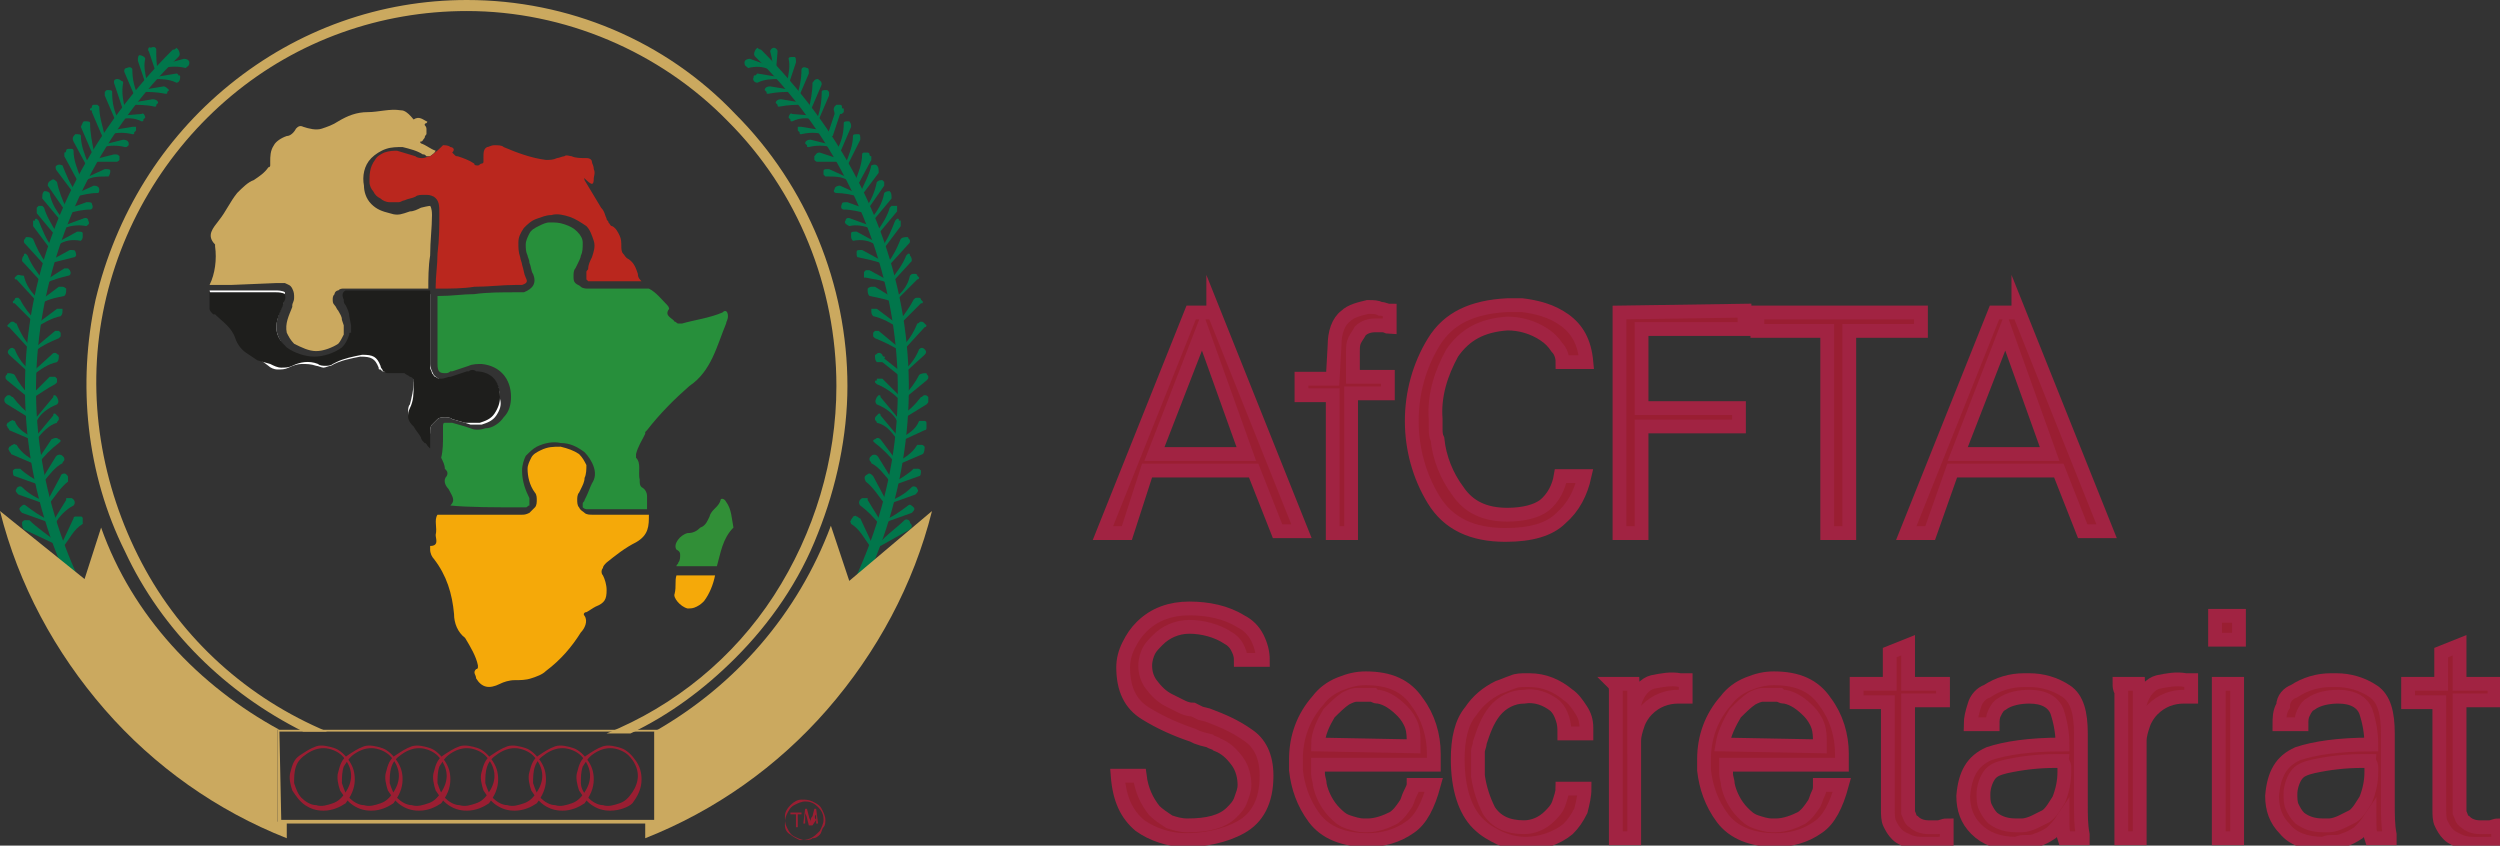 <svg xmlns="http://www.w3.org/2000/svg" xmlns:xlink="http://www.w3.org/1999/xlink" id="Layer_1" x="0px" y="0px" viewBox="0 0 136 46" style="enable-background:new 0 0 136 46;" xml:space="preserve"><rect x="0" y="0" width="136" height="46" fill="#333333" stroke="none"/><style type="text/css">	.st0{clip-path:url(#SVGID_1_);}	.st1{fill:#9A1E32;stroke:#A12342;stroke-width:0.75;stroke-miterlimit:10;}	.st2{fill:#01764B;}	.st3{fill:#CBA95F;}	.st4{fill:#9A1E32;}	.st5{fill:#F5A909;}	.st6{fill:#318F37;}	.st7{fill:#FFFFFF;}	.st8{fill:#1E1E1C;}	.st9{fill:#BA271E;}	.st10{fill:#278F3B;}</style><g>	<defs>		<rect id="SVGID_3_" width="136" height="46"></rect>	</defs>	<clipPath id="SVGID_1_">		<use xlink:href="#SVGID_3_" style="overflow:visible;"></use>	</clipPath>	<g class="st0">		<path class="st1" d="M66,16.9l4.8,12h-1.3l-1.3-3.3h-5.8L61.3,29H60l4.8-12H66z M65.4,18l-2.6,6.7h5L65.4,18z"></path>		<path class="st1" d="M72.6,18.8c0-0.7,0.2-1.3,0.6-1.6c0.3-0.3,0.8-0.4,1.2-0.5h0.1c0.2,0,0.4,0,0.6,0.1c0.2,0,0.3,0.1,0.5,0.1   v0.9c-0.1,0-0.2-0.1-0.4-0.1c-0.1,0-0.2,0-0.4,0c-0.3,0-0.6,0.1-0.8,0.3c-0.1,0.2-0.2,0.3-0.3,0.5c-0.1,0.2-0.1,0.4-0.1,0.6v1.4   h1.9v0.9h-2V29h-1v-7.5h-1.7v-0.9h1.7L72.6,18.8z"></path>		<path class="st1" d="M84,18.2c-0.6-0.4-1.3-0.6-2-0.6c-1.4,0.1-2.3,0.6-3,1.6c-0.6,1.1-1,2.3-0.9,3.6c0,0.2,0,0.4,0,0.5   c0,0.2,0,0.4,0.1,0.6c0.1,1,0.5,2,1.1,2.8c0.6,0.9,1.5,1.3,2.7,1.3c0.9,0,1.6-0.2,2-0.5c0.5-0.4,0.8-1,0.9-1.6h1.3   c-0.2,0.9-0.6,1.7-1.3,2.3c-0.6,0.6-1.6,0.9-3,0.9c-1.8,0-3.1-0.6-3.9-1.9c-0.8-1.3-1.2-2.8-1.2-4.3s0.4-3,1.2-4.3   c0.8-1.3,2.1-1.9,4-2h0.4l0.4,0c0.8,0.1,1.6,0.3,2.3,0.8c0.7,0.5,1.1,1.2,1.2,2.3h-1.3c0-0.3-0.1-0.6-0.3-0.8   C84.5,18.6,84.3,18.4,84,18.2L84,18.2z"></path>		<path class="st1" d="M94.9,16.9v1h-5.6v4.3h5.3v1h-5.3V29h-1.2v-12L94.9,16.9z"></path>		<path class="st1" d="M104.5,17V18h-3.9v11h-1.2V18h-3.8V17L104.5,17z"></path>		<path class="st1" d="M109.8,16.9l4.8,12h-1.3l-1.3-3.3h-5.8L105,29h-1.3l4.8-12H109.8z M109.1,18l-2.6,6.7h5L109.1,18z"></path>		<path class="st1" d="M62.8,44.1c0.2,0.2,0.5,0.4,0.8,0.6c0.3,0.1,0.6,0.2,1,0.2c1.1,0,1.9-0.2,2.4-0.7c0.2-0.2,0.4-0.4,0.5-0.7   c0.1-0.3,0.2-0.5,0.2-0.8c0-0.4-0.1-0.9-0.4-1.3c-0.3-0.4-0.6-0.7-1.1-0.9c-0.1-0.1-0.3-0.1-0.4-0.2l-0.4-0.1l-0.3-0.1L64.9,40   c-0.9-0.3-1.8-0.7-2.6-1.2c-0.8-0.5-1.2-1.3-1.2-2.5c0-0.4,0.1-0.8,0.3-1.2c0.2-0.4,0.4-0.7,0.7-1c0.7-0.7,1.6-1,2.6-1   c1,0,2,0.2,2.8,0.7c0.4,0.2,0.7,0.5,0.9,0.9s0.3,0.8,0.3,1.2h-1.2c0-0.3-0.1-0.5-0.2-0.7c-0.1-0.2-0.3-0.4-0.5-0.5   c-0.6-0.4-1.4-0.6-2.1-0.6c-0.7,0-1.3,0.3-1.7,0.7c-0.2,0.2-0.4,0.4-0.5,0.6c-0.1,0.2-0.2,0.5-0.2,0.8c0,0.4,0.1,0.7,0.3,1   c0.3,0.4,0.6,0.7,1,0.9c0.2,0.1,0.4,0.2,0.6,0.3c0.2,0.1,0.4,0.2,0.7,0.2l0.4,0.2l0.4,0.1c0.8,0.3,1.5,0.6,2.2,1.1   c0.6,0.4,1,1.1,1,2.2c0,1.4-0.5,2.3-1.4,2.8c-0.9,0.5-2,0.7-3,0.7c-0.9,0-1.8-0.3-2.5-0.8c-0.7-0.6-1.1-1.4-1.2-2.7l1.2,0   C62.1,43,62.4,43.6,62.8,44.1L62.8,44.1z"></path>		<path class="st1" d="M76.9,42.7H78c-0.3,1.1-0.7,1.9-1.3,2.3c-0.7,0.5-1.5,0.7-2.3,0.7c-1.3,0-2.3-0.4-2.9-1.2   c-0.6-0.8-0.9-1.7-1-2.6c0-0.1,0-0.2,0-0.3c0-0.1,0-0.2,0-0.3c0-1.2,0.4-2.3,1.2-3.2c0.3-0.4,0.7-0.7,1.2-0.9   c0.5-0.2,0.9-0.3,1.4-0.3c1.3,0,2.2,0.4,2.8,1.3c0.6,0.8,0.9,1.8,0.9,2.8v0.4c0,0,0,0.1,0,0.1v0.1h-6.3c0,0.2,0,0.4,0,0.5   c0,0.2,0.1,0.4,0.1,0.6c0.1,0.5,0.4,1.1,0.8,1.5c0.2,0.2,0.4,0.4,0.7,0.5c0.3,0.1,0.6,0.2,0.9,0.2h0.2c0.5,0,1-0.2,1.4-0.4   c0.3-0.2,0.5-0.5,0.7-0.8c0.1-0.2,0.1-0.3,0.2-0.5C76.8,43,76.9,42.8,76.9,42.7L76.9,42.7z M76.9,40.6   C76.9,40.5,76.9,40.5,76.9,40.6v-0.2c0-0.3,0-0.6-0.1-0.9c-0.1-0.3-0.3-0.6-0.5-0.8c-0.4-0.4-0.8-0.7-1.3-0.8   c-0.1,0-0.2,0-0.3-0.1c-0.1,0-0.2,0-0.3,0c-0.2,0-0.4,0-0.6,0c-0.2,0-0.4,0.1-0.6,0.2c-0.3,0.2-0.6,0.5-0.9,0.8   c-0.3,0.5-0.6,1.1-0.6,1.7L76.9,40.6L76.9,40.6z"></path>		<path class="st1" d="M84.6,38.4c-0.5-0.4-1.1-0.6-1.7-0.5c-0.6,0-1.2,0.3-1.6,0.8c-0.4,0.5-0.6,1.1-0.8,1.7c0,0.2-0.1,0.3-0.1,0.5   c0,0.2,0,0.3,0,0.5c0,0.2,0,0.3,0,0.4c0,0.1,0,0.3,0,0.4c0.1,0.7,0.3,1.3,0.6,1.9c0.4,0.6,1,0.9,1.9,0.9c0.5,0,1-0.2,1.4-0.6   c0.2-0.2,0.4-0.4,0.5-0.7c0.1-0.3,0.2-0.6,0.2-0.8l1.2,0c0,0.4-0.1,0.8-0.2,1.2c-0.2,0.4-0.4,0.7-0.7,1c-0.6,0.5-1.5,0.8-2.3,0.8   c-0.5,0-0.9-0.1-1.4-0.3c-0.4-0.2-0.8-0.4-1.2-0.8c-0.7-0.7-1.1-1.9-1.1-3.5c0-1.1,0.2-2,0.7-2.6c0.4-0.6,0.9-1,1.5-1.3   c0.3-0.1,0.5-0.2,0.8-0.3c0.2-0.1,0.5-0.1,0.7-0.1h0.1h0h0.1c0.8,0,1.5,0.3,2.1,0.8c0.3,0.2,0.5,0.5,0.7,0.8   c0.2,0.3,0.3,0.6,0.3,1v0.3h-1.2c0-0.3,0-0.5-0.1-0.8C84.9,38.8,84.8,38.6,84.6,38.4z"></path>		<path class="st1" d="M87.8,37.2h1c0,0.1,0.1,0.2,0.1,0.3c0,0.1,0,0.2,0,0.2c0,0.1,0,0.2,0,0.3v0.3c0.2-0.7,0.6-1.1,1-1.2   c0.5-0.1,1-0.2,1.5-0.1h0.3v0.9h-0.2c-0.1,0-0.1,0-0.2,0c-0.6,0-1.2,0.2-1.7,0.7c-0.2,0.2-0.4,0.5-0.5,0.8   c-0.1,0.3-0.2,0.6-0.2,0.9v5.3h-1v-7.3c0-0.1,0-0.2,0-0.4s0-0.2,0-0.3C87.9,37.5,87.9,37.3,87.8,37.2L87.8,37.2z"></path>		<path class="st1" d="M99,42.7h1.2c-0.3,1.1-0.7,1.9-1.3,2.3c-0.7,0.5-1.5,0.7-2.3,0.7c-1.3,0-2.3-0.4-2.9-1.2   c-0.6-0.8-0.9-1.7-1-2.6c0-0.1,0-0.2,0-0.3c0-0.1,0-0.2,0-0.3c0-1.2,0.4-2.3,1.2-3.2c0.3-0.4,0.7-0.7,1.2-0.9   c0.5-0.2,0.9-0.3,1.4-0.3c1.3,0,2.2,0.4,2.8,1.3c0.6,0.8,0.9,1.8,0.9,2.8v0.4c0,0,0,0.1,0,0.1v0.1h-6.3c0,0.2,0,0.4,0,0.5   c0,0.2,0.1,0.4,0.1,0.6c0.1,0.5,0.4,1.1,0.8,1.5c0.2,0.2,0.4,0.4,0.7,0.5c0.3,0.1,0.6,0.2,0.9,0.2h0.2c0.5,0,1-0.2,1.4-0.4   c0.3-0.2,0.5-0.5,0.7-0.8c0.1-0.2,0.1-0.3,0.2-0.5C99,43,99,42.9,99,42.7L99,42.7z M99,40.6C99,40.5,99,40.5,99,40.6l0-0.2   c0-0.3,0-0.6-0.1-0.9c-0.1-0.3-0.3-0.6-0.5-0.8c-0.4-0.4-0.8-0.7-1.3-0.8c-0.1,0-0.2,0-0.3-0.1c-0.1,0-0.2,0-0.3,0   c-0.2,0-0.4,0-0.6,0c-0.2,0-0.4,0.1-0.6,0.2c-0.3,0.2-0.6,0.5-0.9,0.8c-0.3,0.5-0.6,1.1-0.7,1.7L99,40.6L99,40.6z"></path>		<path class="st1" d="M101.1,37.2h1.7v-1.7l1-0.4v2.1h1.9v0.9h-1.9v5.5c0,0.2,0,0.4,0,0.6c0.1,0.2,0.1,0.4,0.3,0.5   c0.2,0.2,0.5,0.3,0.8,0.3c0.2,0,0.3,0,0.5,0c0.2,0,0.3-0.1,0.5-0.1v0.9c-0.2,0.1-0.4,0.1-0.6,0.1c-0.2,0-0.4,0-0.6,0   c-0.3,0-0.5,0-0.8-0.1c-0.2-0.1-0.5-0.2-0.7-0.4c-0.2-0.2-0.3-0.4-0.4-0.6c-0.1-0.2-0.1-0.5-0.1-0.7v-5.9h-1.7V37.2z"></path>		<path class="st1" d="M108.1,37.6c0.6-0.4,1.3-0.6,2-0.6c0,0,0.1,0,0.1,0h0.2c0.7,0,1.4,0.2,2,0.6c0.6,0.4,0.8,1.2,0.8,2.3   c0,1.9,0,3.2,0,3.9c0,0.5,0,1.1,0.1,1.6c0,0,0,0.1,0,0.1c0,0,0,0.1,0,0.1h-1c0,0,0,0,0,0s0,0,0,0c-0.1-0.3-0.1-0.7-0.1-1   c-0.2,0.3-0.4,0.5-0.6,0.7c-0.3,0.2-0.5,0.3-0.8,0.4c-0.2,0.1-0.4,0.1-0.6,0.1c-0.2,0-0.3,0-0.5,0.1c-1,0-1.7-0.3-2.2-0.8   c-0.5-0.5-0.7-1.1-0.7-1.8c0.1-1.2,0.5-1.9,1.4-2.3c0.9-0.3,2.2-0.5,4-0.5c0-0.6-0.1-1.2-0.3-1.8c-0.2-0.5-0.7-0.8-1.5-0.8   c-0.5,0-1.1,0.1-1.5,0.4c-0.2,0.1-0.3,0.3-0.4,0.5c-0.1,0.2-0.1,0.4-0.1,0.6h-1.2c0-0.3,0.1-0.7,0.2-1   C107.5,38,107.8,37.7,108.1,37.6L108.1,37.6z M112.2,41.4c-0.1,0-0.1,0-0.2,0h-0.2c-0.9,0-1.8,0.1-2.7,0.3   c-0.4,0.1-0.7,0.2-0.9,0.5c-0.2,0.3-0.3,0.7-0.3,1c0,0.2,0,0.5,0.1,0.7c0.1,0.2,0.2,0.4,0.4,0.6c0.4,0.3,0.8,0.4,1.3,0.4   c0.1,0,0.1,0,0.2,0h0.1c0.2,0,0.5-0.1,0.7-0.2c0.2-0.1,0.4-0.2,0.6-0.3c0.3-0.2,0.5-0.6,0.7-0.9c0.2-0.5,0.3-1,0.3-1.5   c0-0.1,0-0.2,0-0.3S112.2,41.5,112.2,41.4L112.2,41.4z"></path>		<path class="st1" d="M115.3,37.2h1c0,0.1,0.1,0.2,0.1,0.3c0,0.1,0,0.2,0,0.2c0,0.1,0,0.2,0,0.3v0.3c0.2-0.7,0.6-1.1,1-1.2   c0.5-0.1,1-0.2,1.5-0.1h0.3v0.9H119c-0.1,0-0.1,0-0.2,0c-0.6,0-1.2,0.2-1.7,0.7c-0.2,0.2-0.4,0.5-0.5,0.8   c-0.1,0.3-0.2,0.6-0.2,0.9v5.3h-1v-7.3c0-0.1,0-0.2,0-0.4c0-0.1,0-0.2,0-0.3C115.3,37.5,115.3,37.3,115.3,37.2L115.3,37.2z"></path>		<path class="st1" d="M121.8,33.5v1.3h-1.3v-1.3H121.8z M121.7,37.2v8.4h-1v-8.4H121.7z"></path>		<path class="st1" d="M124.8,37.6c0.6-0.4,1.3-0.6,2-0.6c0,0,0.1,0,0.1,0h0.2c0.7,0,1.4,0.2,2,0.6c0.6,0.4,0.8,1.2,0.8,2.3   c0,1.9,0,3.2,0,3.9c0,0.5,0,1.1,0.1,1.6c0,0,0,0.1,0,0.1c0,0,0,0.1,0,0.1h-1c0,0,0,0,0,0c-0.1-0.3-0.1-0.7-0.1-1   c-0.2,0.3-0.4,0.5-0.6,0.7c-0.3,0.2-0.5,0.3-0.8,0.4c-0.2,0.1-0.4,0.1-0.6,0.1c-0.2,0-0.3,0-0.5,0.1c-1,0-1.7-0.3-2.1-0.8   c-0.5-0.5-0.7-1.1-0.7-1.8c0.1-1.2,0.5-1.9,1.4-2.3c0.9-0.3,2.2-0.5,4-0.5c0-0.6-0.1-1.2-0.3-1.8c-0.2-0.5-0.7-0.8-1.5-0.8   c-0.5,0-1.1,0.1-1.5,0.4c-0.2,0.1-0.3,0.3-0.4,0.5c-0.1,0.2-0.1,0.4-0.1,0.6h-1.2c0-0.3,0-0.7,0.2-1   C124.2,38,124.5,37.7,124.8,37.6z M128.9,41.4c-0.1,0-0.1,0-0.2,0h-0.2c-0.9,0-1.8,0.1-2.7,0.3c-0.4,0.1-0.7,0.2-0.9,0.5   c-0.2,0.3-0.3,0.7-0.3,1c0,0.2,0,0.5,0.1,0.7c0.1,0.2,0.2,0.4,0.4,0.6c0.4,0.3,0.8,0.4,1.3,0.4c0.1,0,0.1,0,0.2,0h0.1   c0.2,0,0.5-0.1,0.7-0.2c0.2-0.1,0.4-0.2,0.6-0.3c0.3-0.2,0.5-0.6,0.7-0.9c0.2-0.5,0.3-1,0.3-1.5c0-0.1,0-0.2,0-0.3   S128.9,41.5,128.9,41.4L128.9,41.4z"></path>		<path class="st1" d="M131.1,37.2h1.7v-1.7l1-0.4v2.1h1.9v0.9h-1.9v5.5c0,0.2,0,0.4,0,0.6c0.1,0.2,0.1,0.4,0.3,0.5   c0.2,0.2,0.5,0.3,0.8,0.3c0.2,0,0.3,0,0.5,0c0.2,0,0.3-0.1,0.5-0.1v0.9c-0.2,0.1-0.4,0.1-0.6,0.1c-0.2,0-0.4,0-0.6,0   c-0.3,0-0.5,0-0.8-0.1c-0.2-0.1-0.5-0.2-0.7-0.4c-0.2-0.2-0.3-0.4-0.4-0.6c-0.1-0.2-0.1-0.5-0.1-0.7v-5.9h-1.7V37.2z"></path>		<path class="st2" d="M7.7,6.6c0.1,0,0.1,0,0.1-0.1c0,0,0.1-0.1,0.1-0.1c0-0.1-0.1-0.3-0.2-0.2L6.5,6.3v0.2   C6.9,6.4,7.3,6.4,7.7,6.6z"></path>		<path class="st2" d="M7.2,7.3c0.1,0,0.1,0,0.1-0.1c0,0,0.1-0.1,0.1-0.1c0,0,0-0.1,0-0.1c0,0,0-0.1,0-0.1c0,0,0,0-0.1,0   c0,0-0.1,0-0.1,0L6,7.1v0.2C6.4,7.2,6.8,7.2,7.2,7.3L7.2,7.3z"></path>		<path class="st2" d="M6.8,8C6.9,8,6.9,8,7,7.9C7,7.9,7,7.9,7,7.8c0-0.1-0.1-0.2-0.3-0.2L5.5,7.9L5.6,8C6,7.9,6.4,7.9,6.8,8L6.8,8z   "></path>		<path class="st2" d="M6.3,8.8C6.3,8.8,6.4,8.8,6.3,8.8c0.1,0,0.1,0,0.2-0.1c0,0,0,0,0-0.1c0,0,0-0.1,0-0.1   C6.4,8.4,6.4,8.4,6.2,8.4L5,8.7l0.1,0.1C5.5,8.8,5.9,8.8,6.3,8.8L6.3,8.8z"></path>		<path class="st2" d="M5.9,9.6C5.9,9.6,6,9.5,6,9.3c0-0.1-0.1-0.1-0.3-0.1L4.6,9.7l0.1,0.1C5,9.6,5.4,9.6,5.9,9.6L5.9,9.6z"></path>		<path class="st2" d="M5.3,10.5c0.1,0,0.1-0.1,0.1-0.2c0-0.1-0.1-0.2-0.3-0.2L4,10.6l0.1,0.1C4.5,10.6,4.9,10.5,5.3,10.5L5.3,10.5z   "></path>		<path class="st2" d="M4.9,11.4c0.1,0,0.2-0.1,0.1-0.3c0-0.1-0.1-0.1-0.3-0.1l-1.1,0.4l0.1,0.2C4.1,11.5,4.5,11.4,4.9,11.4   L4.9,11.4z"></path>		<path class="st2" d="M4.7,12.3c0.1-0.1,0.2-0.1,0.1-0.3c0-0.1-0.1-0.2-0.3-0.1l-1.1,0.4l0.1,0.1C3.8,12.3,4.2,12.2,4.7,12.3z"></path>		<path class="st2" d="M4.4,13.1c0,0,0.1-0.1,0.1-0.2c0-0.1,0-0.1,0-0.2c0-0.1-0.1-0.1-0.3-0.1l-1.1,0.6l0.1,0.1   C3.5,13.1,3.9,13,4.4,13.1L4.4,13.1z"></path>		<path class="st2" d="M4,14c0.1,0,0.2-0.1,0.1-0.3c0-0.1-0.1-0.1-0.3-0.1l-1.1,0.6l0.1,0.1C3.2,14.2,3.6,14.1,4,14L4,14z"></path>		<path class="st2" d="M3.7,15c0.1,0,0.2-0.1,0.1-0.3c0,0-0.1-0.1-0.1-0.1c-0.1,0-0.1,0-0.2,0l-1.1,0.7l0.1,0.1   C2.9,15.2,3.3,15.1,3.7,15z"></path>		<path class="st2" d="M8.4,5.8c0.1,0,0.1,0,0.1-0.1c0,0,0.1-0.1,0.1-0.1c0-0.1-0.1-0.2-0.3-0.2L7.1,5.6v0.1C7.5,5.7,8,5.7,8.4,5.8z   "></path>		<path class="st2" d="M9,5.1c0.1,0,0.1,0,0.1-0.1c0,0,0.1-0.1,0.1-0.1C9.1,4.8,9,4.7,8.9,4.7L7.7,4.9V5C8.1,5,8.5,5,9,5.1z"></path>		<path class="st2" d="M9.6,4.5c0.1,0,0.2-0.1,0.2-0.3c0-0.1,0-0.1-0.1-0.1C9.7,4,9.6,4,9.6,4L8.4,4.2v0.1C8.8,4.3,9.2,4.3,9.6,4.5   L9.6,4.5z"></path>		<path class="st2" d="M10.1,3.7c0.1-0.1,0.2-0.1,0.2-0.3c0-0.1-0.1-0.2-0.3-0.2L8.9,3.5v0.2C9.3,3.6,9.7,3.6,10.1,3.7z"></path>		<path class="st2" d="M8.5,2.7c0-0.1-0.1-0.2-0.3-0.1C8.1,2.5,8,2.7,8.1,2.8L8.5,4l0.1-0.1C8.5,3.5,8.5,3.1,8.5,2.7z"></path>		<path class="st2" d="M7.9,3.2C7.9,3.1,7.7,3,7.6,3C7.5,3,7.5,3.2,7.5,3.3l0.4,1.2H8C7.9,4,7.8,3.6,7.9,3.2L7.9,3.2z"></path>		<path class="st2" d="M7.2,3.8c0-0.1-0.1-0.2-0.3-0.1C6.8,3.7,6.7,3.8,6.8,4l0.6,1.4h0.2C7.3,4.8,7.2,4.3,7.2,3.8L7.2,3.8z"></path>		<path class="st2" d="M6.7,4.5c0-0.1-0.1-0.1-0.1-0.1c0,0-0.1-0.1-0.2-0.1C6.2,4.3,6.2,4.4,6.2,4.5L6.7,6l0.1-0.1   C6.7,5.5,6.6,5,6.7,4.5L6.7,4.5z"></path>		<path class="st2" d="M6.1,5c0-0.1-0.1-0.1-0.3-0.1c0,0-0.1,0.1-0.1,0.1c0,0.1,0,0.1,0,0.2l0.6,1.4h0.2C6.2,6.1,6.1,5.6,6.1,5   L6.1,5z"></path>		<path class="st2" d="M5.4,5.8c0,0-0.1-0.1-0.1-0.1c-0.1,0-0.1,0-0.2,0c0,0-0.1,0-0.1,0.1c0,0,0,0.1-0.1,0.1c0,0,0,0.1,0,0.1   C5,6,5,6,5,6.1l0.6,1.4l0.1-0.1C5.6,6.9,5.4,6.4,5.4,5.8L5.4,5.8z"></path>		<path class="st2" d="M4.9,6.7c0-0.1-0.1-0.1-0.3-0.1C4.5,6.6,4.5,6.7,4.4,6.9l0.6,1.4l0.1-0.1C5,7.7,4.9,7.2,4.9,6.7z"></path>		<path class="st2" d="M4.4,7.4c0-0.1-0.1-0.1-0.3-0.1C4,7.4,3.9,7.5,4,7.7L4.7,9l0.1-0.1C4.6,8.4,4.4,7.9,4.4,7.4z"></path>		<path class="st2" d="M4,8.2c0-0.1-0.1-0.1-0.1-0.1c-0.1,0-0.1,0-0.2,0c0,0-0.1,0-0.1,0.1c0,0,0,0.1-0.1,0.1c0,0,0,0.1,0,0.1   c0,0,0,0.1,0,0.1l0.7,1.3l0.2-0.1C4.2,9.2,4,8.7,4,8.2L4,8.2z"></path>		<path class="st2" d="M3.4,9C3.4,9,3.2,8.9,3.1,9C3,9,3,9.2,3.1,9.3l0.9,1.2l0.1-0.1C3.8,10,3.6,9.5,3.4,9L3.4,9z"></path>		<path class="st2" d="M3.1,9.9C3,9.8,2.9,9.7,2.8,9.8C2.6,9.9,2.6,10,2.6,10.1l0.9,1.3l0.1-0.1C3.4,10.9,3.2,10.4,3.1,9.9L3.1,9.9z   "></path>		<path class="st2" d="M2.7,10.5c-0.1-0.1-0.2-0.1-0.3-0.1c-0.1,0.1-0.1,0.2-0.1,0.4L3.3,12l0.1-0.1C3.1,11.5,2.8,11.1,2.7,10.5   L2.7,10.5z"></path>		<path class="st2" d="M2.4,11.3C2.3,11.2,2.3,11.2,2.4,11.3c-0.1-0.1-0.1-0.1-0.1-0.1c0,0-0.1,0-0.1,0c0,0-0.1,0-0.1,0   c0,0,0,0-0.1,0.1c0,0,0,0,0,0.1c0,0,0,0.1,0,0.1c0,0,0,0.1,0,0.1l1,1.2l0.1-0.1C2.8,12.2,2.5,11.7,2.4,11.3L2.4,11.3z"></path>		<path class="st2" d="M2.1,12c0,0-0.1-0.1-0.1-0.1c-0.1,0-0.1,0-0.1,0.1c0,0-0.1,0-0.1,0c0,0,0,0,0,0.1c0,0,0,0.1,0,0.1   c0,0,0,0.1,0,0.1l0.9,1.2l0.1-0.1C2.5,13,2.3,12.5,2.1,12L2.1,12z"></path>		<path class="st2" d="M1.8,13c-0.1-0.1-0.2-0.1-0.4-0.1c0,0.1-0.1,0.1-0.1,0.2c0,0.1,0,0.1,0.1,0.2l1,1.1l0.1-0.1   C2.2,13.9,2,13.5,1.8,13L1.8,13z"></path>		<path class="st2" d="M1.5,13.9c0,0-0.1-0.1-0.1-0.1c-0.1,0-0.1,0-0.1,0.1c-0.1,0.1-0.1,0.2-0.1,0.3l1.1,1.2l0.1-0.1   C2,14.8,1.7,14.4,1.5,13.9L1.5,13.9z"></path>		<path class="st2" d="M1.3,15C1.1,15,1,14.9,0.9,15c0,0-0.1,0.1-0.1,0.1c0,0.1,0,0.1,0.1,0.1L2,16.4l0.1-0.1   C1.7,15.9,1.4,15.5,1.3,15L1.3,15z"></path>		<path class="st2" d="M1.1,16.3C1.1,16.2,1.1,16.2,1.1,16.3C1,16.2,1,16.2,1,16.2s-0.1,0-0.1,0c0,0-0.1,0-0.1,0.1   c0,0-0.1,0.1-0.1,0.1c0,0.1,0,0.1,0.1,0.1l1.1,1.1L2,17.5C1.6,17.1,1.3,16.7,1.1,16.3z"></path>		<path class="st2" d="M0.9,17.6c-0.1,0-0.1-0.1-0.2-0.1c-0.1,0-0.1,0-0.2,0.1c0,0-0.1,0.1-0.1,0.1s0,0.1,0.1,0.1L1.6,19l0.1-0.1   C1.4,18.6,1.1,18.1,0.9,17.6L0.9,17.6z"></path>		<path class="st2" d="M0.8,19c-0.1-0.1-0.2-0.1-0.3,0c-0.1,0.1-0.1,0.2,0,0.3l1.1,1l0.1-0.1C1.3,19.9,1,19.5,0.8,19L0.8,19z"></path>		<path class="st2" d="M0.8,20.4c-0.1-0.1-0.3-0.1-0.4-0.1c0,0.1-0.1,0.1-0.1,0.2c0,0.1,0,0.1,0.1,0.2l1.1,0.9l0.1-0.1   C1.3,21.2,1,20.8,0.8,20.4L0.8,20.4z"></path>		<path class="st2" d="M0.7,21.6c-0.1,0-0.1-0.1-0.2-0.1c-0.1,0-0.1,0-0.2,0.1c-0.1,0.1-0.1,0.3,0.1,0.4l1.3,0.8l0.1-0.1   C1.4,22.4,1,22,0.7,21.6z"></path>		<path class="st2" d="M0.8,22.9c-0.1,0-0.1-0.1-0.2,0c-0.1,0-0.1,0.1-0.2,0.1c0,0.1-0.1,0.1,0,0.2c0,0.1,0.1,0.1,0.1,0.2L1.9,24   l0.1-0.1C1.4,23.6,1,23.4,0.8,22.9z"></path>		<path class="st2" d="M0.9,24.2c-0.1,0-0.1-0.1-0.2,0c-0.1,0-0.1,0.1-0.2,0.1c0,0.1-0.1,0.1,0,0.2c0,0.1,0.1,0.1,0.1,0.2L2,25.3   l0.1-0.1C1.6,24.9,1.2,24.7,0.9,24.2z"></path>		<path class="st2" d="M1.1,25.5c-0.1,0-0.1,0-0.2,0c-0.1,0-0.1,0-0.2,0.1c0,0.1,0,0.3,0.1,0.3l1.4,0.5l0.1-0.1   C1.9,26.1,1.4,25.8,1.1,25.5z"></path>		<path class="st2" d="M1.2,26.5c-0.1-0.1-0.3,0-0.3,0.1c-0.1,0.1,0,0.2,0.1,0.3l1.4,0.5l0.1-0.1C2,27.1,1.6,26.9,1.2,26.5L1.2,26.5   z"></path>		<path class="st2" d="M1.4,27.5c-0.1-0.1-0.2,0-0.3,0.1c-0.1,0.1,0,0.2,0.1,0.3l1.4,0.5l0.1-0.1C2.2,28.1,1.8,27.8,1.4,27.5   L1.4,27.5z"></path>		<path class="st2" d="M1.6,28.3c-0.1,0-0.1,0-0.2,0c-0.1,0-0.1,0-0.2,0.1c0,0.1,0,0.3,0.1,0.4L3,29.6l0.1-0.1   C2.6,29.1,2,28.7,1.6,28.3z"></path>		<path class="st2" d="M3.5,16.1c0.1-0.1,0.1-0.2,0.1-0.4c0,0-0.1-0.1-0.2-0.1c-0.1,0-0.1,0-0.2,0L2,16.5l0.1,0.1   C2.5,16.3,3,16.2,3.5,16.1L3.5,16.1z"></path>		<path class="st2" d="M3.3,17.2c0.1-0.1,0.1-0.2,0.1-0.3c0,0,0-0.1,0-0.1c0,0,0,0-0.1,0c0,0-0.1,0-0.1,0c0,0-0.1,0-0.1,0l-1.2,0.9   l0.1,0.1C2.3,17.6,2.8,17.3,3.3,17.2z"></path>		<path class="st2" d="M3.2,18.4c0,0,0.1-0.1,0.1-0.1c0-0.1,0-0.1,0-0.2c0,0-0.1-0.1-0.1-0.1c-0.1,0-0.1,0-0.2,0L1.8,19l0.1,0.1   C2.3,18.8,2.7,18.6,3.2,18.4L3.2,18.4z"></path>		<path class="st2" d="M3.1,19.7c0.1-0.1,0.1-0.2,0.1-0.4c-0.1,0-0.1-0.1-0.2-0.1c-0.1,0-0.1,0-0.2,0.1l-1.1,1l0.1,0.1   C2.2,20.1,2.6,19.8,3.1,19.7z"></path>		<path class="st2" d="M3,20.9C3,20.9,3.1,20.9,3,20.9c0.1-0.1,0.1-0.1,0.1-0.1c0,0,0-0.1,0-0.1c0,0,0-0.1,0-0.1c0,0,0,0-0.1-0.1   c0,0,0,0-0.1,0c0,0-0.1,0-0.1,0c0,0-0.1,0-0.1,0l-1.1,1.1l0.1,0.1C2.2,21.4,2.6,21.1,3,20.9L3,20.9z"></path>		<path class="st2" d="M3.1,22c0.1-0.1,0.1-0.2,0-0.4c0,0-0.1-0.1-0.1-0.1c-0.1,0-0.1,0-0.1,0.1l-1,1.2l0.1,0.1   C2.2,22.5,2.6,22.2,3.1,22L3.1,22z"></path>		<path class="st2" d="M3.1,23c0-0.1,0.1-0.1,0.1-0.2c0-0.1,0-0.1-0.1-0.2c0,0-0.1-0.1-0.1-0.1c-0.1,0-0.1,0-0.1,0.1l-1,1.2l0.1,0.1   C2.3,23.5,2.7,23.1,3.1,23z"></path>		<path class="st2" d="M3.2,24.1c0,0,0.1-0.1,0.1-0.1s0-0.1-0.1-0.1c-0.1-0.1-0.2-0.1-0.4,0L2,25.1l0.1,0.1   C2.4,24.8,2.8,24.4,3.2,24.1L3.2,24.1z"></path>		<path class="st2" d="M3.4,25.2c0-0.1,0.1-0.1,0.1-0.2s0-0.1-0.1-0.2c-0.1-0.1-0.3-0.1-0.4,0.1l-0.8,1.3l0.1,0.1   C2.7,25.8,3,25.4,3.4,25.2L3.4,25.2z"></path>		<path class="st2" d="M4,27.5c0.1-0.1,0.1-0.3-0.1-0.4c0,0,0,0-0.1,0c0,0-0.1,0-0.1,0c0,0-0.1,0-0.1,0c0,0,0,0,0,0.1l-0.8,1.3   L3,28.5C3.2,28.1,3.6,27.7,4,27.5z"></path>		<path class="st2" d="M4.5,28.5C4.5,28.5,4.5,28.5,4.5,28.5c0-0.1,0-0.2,0-0.2c0,0,0-0.1,0-0.1c0,0,0-0.1-0.1-0.1c0,0-0.1,0-0.1,0   c0,0-0.1,0-0.1,0c0,0-0.1,0-0.1,0c0,0-0.1,0-0.1,0.1l-0.7,1.5l0.1,0.1C3.8,29.3,4,28.8,4.5,28.5z"></path>		<path class="st2" d="M3.7,26.2c0-0.1,0-0.1,0-0.2c0-0.1,0-0.1-0.1-0.2c-0.1-0.1-0.3,0-0.3,0.1l-0.8,1.5l0.1,0.1   C3,27,3.3,26.5,3.7,26.2L3.7,26.2z"></path>		<path class="st2" d="M9.4,2.7c-4.3,4.3-7,9.4-7.8,15c-0.8,5.6,0.4,11.4,3.5,16.5c0.1,0.1,0.2,0.1,0.4,0.1c0,0,0.1,0,0.1,0   c0,0,0,0,0-0.1c0,0,0-0.1,0-0.1c0,0,0-0.1,0-0.1c-3-5.1-4.2-10.6-3.4-16.2C3,12.2,5.7,7,9.7,3.1c0.1-0.1,0.1-0.2,0-0.4   c0,0-0.1-0.1-0.1-0.1C9.5,2.7,9.5,2.7,9.4,2.7z"></path>		<path class="st2" d="M43.1,6.6c-0.1,0-0.1,0-0.1-0.1c0,0-0.1-0.1-0.1-0.1c0-0.1,0.1-0.3,0.2-0.2l1.2,0.1v0.2   C43.9,6.4,43.5,6.4,43.1,6.6z"></path>		<path class="st2" d="M43.6,7.3c-0.1,0-0.1,0-0.1-0.1c0,0-0.1-0.1-0.1-0.1c0,0,0-0.1,0-0.1c0,0,0-0.1,0-0.1c0,0,0,0,0.1,0   c0,0,0.1,0,0.1,0l1.2,0.2v0.2C44.4,7.2,44,7.2,43.6,7.3L43.6,7.3z"></path>		<path class="st2" d="M44,8c-0.1,0-0.1,0-0.1-0.1c0,0-0.1-0.1-0.1-0.1c0-0.1,0.1-0.2,0.3-0.2l1.2,0.3L45.2,8   C44.8,7.9,44.4,7.9,44,8z"></path>		<path class="st2" d="M44.5,8.8C44.5,8.8,44.5,8.8,44.5,8.8c-0.1,0-0.1,0-0.2-0.1c0,0,0,0,0-0.1c0,0,0-0.1,0-0.1   c0.1-0.1,0.1-0.2,0.3-0.2l1.2,0.4l-0.1,0.1C45.3,8.8,44.9,8.8,44.5,8.8L44.5,8.8z"></path>		<path class="st2" d="M44.9,9.6C44.9,9.6,44.9,9.6,44.9,9.6c-0.1-0.1-0.1-0.1-0.1-0.1c0,0,0-0.1,0-0.1c0,0,0-0.1,0-0.1   c0-0.1,0.1-0.1,0.3-0.1l1.1,0.5l-0.1,0.1C45.8,9.6,45.4,9.6,44.9,9.6L44.9,9.6z"></path>		<path class="st2" d="M45.5,10.5c-0.1,0-0.2-0.1-0.1-0.2c0-0.1,0.1-0.2,0.3-0.2l1.1,0.5l-0.1,0.1C46.4,10.6,45.9,10.5,45.5,10.5   L45.5,10.5z"></path>		<path class="st2" d="M45.9,11.4c-0.1,0-0.2-0.1-0.1-0.3c0-0.1,0.1-0.1,0.3-0.1l1.1,0.4l-0.1,0.2C46.7,11.5,46.3,11.4,45.9,11.4   L45.9,11.4z"></path>		<path class="st2" d="M46.2,12.3C46,12.2,45.9,12.1,46,12c0-0.1,0.1-0.2,0.3-0.1l1.1,0.4l-0.1,0.1C47,12.3,46.6,12.2,46.2,12.3z"></path>		<path class="st2" d="M46.4,13.1c0,0-0.1-0.1-0.1-0.2c0-0.1,0-0.1,0-0.2c0-0.1,0.1-0.1,0.3-0.1l1.1,0.6l-0.1,0.1   C47.3,13.1,46.9,13,46.4,13.1z"></path>		<path class="st2" d="M46.7,14c-0.1,0-0.1-0.1-0.1-0.3c0-0.1,0.1-0.1,0.3-0.1l1.1,0.6l-0.1,0.1C47.6,14.2,47.2,14.1,46.7,14   L46.7,14z"></path>		<path class="st2" d="M47.1,15.1c0,0-0.1,0-0.1,0C47,15,47,15,47,15c0,0,0-0.1,0-0.1c0,0,0-0.1,0-0.1c0,0,0.1-0.1,0.1-0.1   c0,0,0.1,0,0.2,0l1.1,0.6l-0.1,0.1C47.9,15.2,47.5,15.2,47.1,15.1L47.1,15.1z"></path>		<path class="st2" d="M42.4,5.8c-0.1,0-0.1,0-0.1-0.1c0,0-0.1-0.1-0.1-0.1c0-0.1,0.1-0.2,0.3-0.2l1.2,0.2v0.1   C43.3,5.7,42.9,5.7,42.4,5.8L42.4,5.8z"></path>		<path class="st2" d="M41.8,5.1c-0.1,0-0.1,0-0.1-0.1c0,0-0.1-0.1-0.1-0.1c0-0.1,0.1-0.2,0.3-0.2l1.2,0.2V5C42.7,5,42.3,5,41.8,5.1   L41.8,5.1z"></path>		<path class="st2" d="M41.2,4.5c-0.1,0-0.3-0.1-0.2-0.3c0-0.1,0-0.1,0.1-0.1c0,0,0.1-0.1,0.1-0.1l1.2,0.2v0.1   C42,4.3,41.6,4.3,41.2,4.5L41.2,4.5z"></path>		<path class="st2" d="M40.7,3.7c-0.1-0.1-0.2-0.1-0.2-0.3c0-0.1,0.1-0.2,0.3-0.2l1.1,0.4v0.2C41.5,3.6,41.1,3.6,40.7,3.7z"></path>		<path class="st2" d="M41.9,2.8c0-0.1,0.1-0.2,0.2-0.2c0.1,0,0.2,0.1,0.2,0.2l-0.1,1.2L42,4C42.1,3.6,42,3.2,41.9,2.8L41.9,2.8z"></path>		<path class="st2" d="M42.9,3.2c0-0.1,0.1-0.1,0.3-0.1c0.1,0,0.1,0.1,0.1,0.3l-0.4,1.2h-0.1C42.9,4,43,3.6,42.9,3.2L42.9,3.2z"></path>		<path class="st2" d="M43.6,3.8c0-0.1,0.1-0.2,0.3-0.1C44,3.7,44,3.8,44,4l-0.6,1.4h-0.1C43.5,4.8,43.6,4.3,43.6,3.8z"></path>		<path class="st2" d="M44.2,4.5c0.1-0.1,0.1-0.2,0.3-0.2c0.1,0.1,0.2,0.1,0.2,0.3L44.1,6l-0.1-0.1C44.1,5.5,44.2,5,44.2,4.5   L44.2,4.5z"></path>		<path class="st2" d="M44.7,5c0-0.1,0.1-0.1,0.3-0.1c0,0,0.1,0.1,0.1,0.1c0,0.1,0,0.1,0,0.2l-0.6,1.4h-0.1   C44.6,6.1,44.7,5.6,44.7,5L44.7,5z"></path>		<path class="st2" d="M45.4,5.8c0,0,0.1-0.1,0.1-0.1c0,0,0.1,0,0.2,0c0,0,0.1,0,0.1,0.1s0,0.1,0.1,0.1c0,0,0,0.1,0,0.1   c0,0,0,0.1,0,0.1c-0.1,0.1-0.1,0.1-0.2,0.1l-0.4,1.2L45,7.4l0.4-1.2C45.4,6,45.3,6,45.4,5.8z"></path>		<path class="st2" d="M45.9,6.7c0-0.1,0.1-0.1,0.3-0.1c0.1,0.1,0.1,0.2,0.1,0.3l-0.6,1.4l-0.2-0.1C45.8,7.7,45.9,7.2,45.9,6.7   L45.9,6.7z"></path>		<path class="st2" d="M46.4,7.4c0-0.1,0.1-0.1,0.3-0.1c0.1,0,0.1,0.1,0.1,0.3L46.1,9l-0.1-0.1C46.2,8.4,46.4,7.9,46.4,7.4L46.4,7.4   z"></path>		<path class="st2" d="M46.9,8.4c0-0.1,0.1-0.1,0.1-0.1c0.1,0,0.1,0,0.2,0c0,0,0.1,0,0.1,0.1c0,0,0,0.1,0.1,0.1c0,0,0,0.1,0,0.1   c0,0,0,0.1,0,0.1l-0.7,1.3l-0.2-0.1C46.7,9.4,46.9,8.9,46.9,8.4L46.9,8.4z"></path>		<path class="st2" d="M47.4,9C47.4,9,47.6,8.9,47.7,9c0.1,0.1,0.1,0.2,0.1,0.4l-0.9,1.2l-0.1-0.1C47,10,47.3,9.5,47.4,9L47.4,9z"></path>		<path class="st2" d="M47.7,9.9c0.1-0.1,0.2-0.1,0.3-0.1c0,0,0.1,0.1,0.1,0.1c0,0.1,0,0.1,0,0.2l-0.9,1.3l-0.1-0.1   C47.4,10.9,47.6,10.4,47.7,9.9L47.7,9.9z"></path>		<path class="st2" d="M48.1,10.5c0.1-0.1,0.2-0.1,0.3-0.1c0.1,0.1,0.1,0.2,0.1,0.4L47.5,12l-0.1-0.1C47.7,11.5,48,11.1,48.1,10.5   L48.1,10.5z"></path>		<path class="st2" d="M48.4,11.3C48.5,11.2,48.5,11.2,48.4,11.3c0.1-0.1,0.1-0.1,0.1-0.1c0,0,0.1,0,0.1,0c0,0,0.1,0,0.1,0   c0,0,0.1,0,0.1,0c0,0,0,0,0,0.1c0,0,0,0.1,0,0.1c0,0,0,0.1,0,0.1l-1,1.2l-0.1-0.1C48,12.2,48.3,11.7,48.4,11.3L48.4,11.3z"></path>		<path class="st2" d="M48.7,12c0,0,0.1-0.1,0.1-0.1c0.1,0,0.1,0,0.1,0.1c0,0,0.1,0,0.1,0c0,0,0,0,0,0.1c0,0,0,0.1,0,0.1   c0,0,0,0.1,0,0.1l-0.9,1.2l-0.1-0.1C48.3,13,48.5,12.5,48.7,12L48.7,12z"></path>		<path class="st2" d="M49,13c0.1-0.1,0.2-0.1,0.4-0.1c0,0.1,0.1,0.1,0.1,0.2c0,0.1,0,0.1-0.1,0.2l-1,1.1l-0.1-0.1   C48.6,13.9,48.8,13.5,49,13L49,13z"></path>		<path class="st2" d="M49.3,13.9c0,0,0.1-0.1,0.1-0.1c0.1,0,0.1,0,0.1,0.1c0.1,0.1,0.1,0.2,0.1,0.3l-1.1,1.2l-0.1-0.1   C48.8,14.8,49.1,14.4,49.3,13.9L49.3,13.9z"></path>		<path class="st2" d="M49.5,15C49.5,15,49.6,15,49.5,15c0.1-0.1,0.1-0.1,0.2-0.1c0,0,0.1,0,0.1,0c0,0,0.1,0,0.1,0.1   c0,0,0.1,0.1,0.1,0.1s0,0.1-0.1,0.1l-1.1,1.1l-0.1-0.1C49.1,15.9,49.4,15.5,49.5,15L49.5,15z"></path>		<path class="st2" d="M49.7,16.3C49.7,16.2,49.7,16.2,49.7,16.3c0.1-0.1,0.1-0.1,0.2-0.1c0,0,0.1,0,0.1,0c0,0,0.1,0,0.1,0.1   c0,0,0.1,0.1,0.1,0.1c0,0.1,0,0.1-0.1,0.1L49,17.6l-0.1-0.1C49.2,17.1,49.5,16.7,49.7,16.3L49.7,16.3z"></path>		<path class="st2" d="M49.9,17.6c0.1,0,0.1-0.1,0.2-0.1s0.1,0,0.2,0.1c0,0,0.1,0.1,0.1,0.1s0,0.1-0.1,0.1L49.2,19L49,18.9   C49.4,18.6,49.7,18.1,49.9,17.6L49.9,17.6z"></path>		<path class="st2" d="M50,19c0.1-0.1,0.2-0.1,0.3,0c0.1,0.1,0.1,0.2,0,0.3l-1.1,1l-0.1-0.1C49.5,19.9,49.8,19.5,50,19L50,19z"></path>		<path class="st2" d="M50,20.4c0.1-0.1,0.3-0.1,0.4-0.1c0,0.1,0.1,0.1,0.1,0.2c0,0.1,0,0.1-0.1,0.2l-1.1,0.9l-0.1-0.1   C49.5,21.2,49.8,20.8,50,20.4z"></path>		<path class="st2" d="M50.1,21.6c0.1,0,0.1-0.1,0.2-0.1c0.1,0,0.1,0,0.2,0.1c0,0.1,0,0.1,0,0.2c0,0.1,0,0.1-0.1,0.2l-1.3,0.8   L49,22.6C49.4,22.4,49.8,22,50.1,21.6L50.1,21.6z"></path>		<path class="st2" d="M50,22.9C50.1,22.9,50.1,22.9,50,22.9c0.1,0,0.2,0,0.2,0c0,0,0.1,0,0.1,0c0,0,0.1,0,0.1,0.1c0,0,0,0.1,0,0.1   c0,0,0,0.1,0,0.1c0,0,0,0.1,0,0.1c0,0,0,0.1-0.1,0.1L49,24l-0.1-0.1C49.4,23.6,49.8,23.4,50,22.9z"></path>		<path class="st2" d="M49.9,24.2c0.1,0,0.1,0,0.2,0c0.1,0,0.1,0,0.2,0.1c0,0.1,0,0.3-0.1,0.4l-1.4,0.6l-0.1-0.1   C49.2,24.9,49.6,24.7,49.9,24.2z"></path>		<path class="st2" d="M49.7,25.5c0.1,0,0.1,0,0.2,0c0.1,0,0.1,0,0.2,0.1c0,0.1,0,0.3-0.1,0.3l-1.4,0.5l-0.1-0.1   C48.9,26.1,49.4,25.8,49.7,25.5L49.7,25.5z"></path>		<path class="st2" d="M49.6,26.5c0.1-0.1,0.3,0,0.3,0.1c0.1,0.1,0,0.2-0.1,0.3l-1.4,0.5l-0.1-0.1C48.8,27.1,49.2,26.9,49.6,26.5   L49.6,26.5z"></path>		<path class="st2" d="M49.4,27.5c0.1-0.1,0.2,0,0.3,0.1c0.1,0.1,0,0.2-0.1,0.3l-1.4,0.5l-0.1-0.1C48.6,28.1,49,27.8,49.4,27.5   L49.4,27.5z"></path>		<path class="st2" d="M49.2,28.3c0.1-0.1,0.3,0,0.3,0.1c0,0.1,0.1,0.1,0.1,0.2c0,0.1,0,0.1-0.1,0.2l-1.6,0.9l-0.1-0.1   C48.2,29.1,48.8,28.7,49.2,28.3z"></path>		<path class="st2" d="M47.3,16.1c-0.1-0.1-0.1-0.2-0.1-0.4c0,0,0.1-0.1,0.2-0.1c0.1,0,0.1,0,0.2,0l1.3,0.8l-0.1,0.1   C48.3,16.3,47.8,16.2,47.3,16.1L47.3,16.1z"></path>		<path class="st2" d="M47.5,17.2c-0.1-0.1-0.1-0.2-0.1-0.3c0,0,0-0.1,0-0.1c0,0,0,0,0.1,0c0,0,0.1,0,0.1,0c0,0,0.1,0,0.1,0l1.2,0.9   l-0.1,0.1C48.5,17.6,48,17.3,47.5,17.2L47.5,17.2z"></path>		<path class="st2" d="M47.6,18.4c0,0-0.1-0.1-0.1-0.1c0-0.1,0-0.1,0-0.2c0,0,0.1-0.1,0.1-0.1c0.1,0,0.1,0,0.2,0L49,19L49,19.1   C48.5,18.8,48.1,18.6,47.6,18.4L47.6,18.4z"></path>		<path class="st2" d="M47.7,19.7c-0.1-0.1-0.1-0.2-0.1-0.4c0.1,0,0.1-0.1,0.2-0.1c0.1,0,0.1,0,0.2,0.1c0,0,0,0.1,0.1,0.1   s0,0.1,0,0.1l1,0.8L49,20.5L48,19.7c0,0,0,0,0,0c0,0,0,0-0.1,0C47.8,19.7,47.8,19.7,47.7,19.7C47.8,19.7,47.7,19.7,47.7,19.7   L47.7,19.7z"></path>		<path class="st2" d="M47.7,20.9c0,0-0.1-0.1-0.1-0.1c0-0.1,0-0.1,0.1-0.1c0,0,0-0.1,0-0.1c0,0,0,0,0.1,0c0,0,0.1,0,0.1,0   c0,0,0.1,0,0.1,0l1.1,1.1L49,21.8C48.6,21.4,48.2,21.1,47.7,20.9L47.7,20.9z"></path>		<path class="st2" d="M47.7,22c-0.1-0.1-0.1-0.2,0-0.4c0,0,0.1-0.1,0.1-0.1c0.1,0,0.1,0,0.1,0.1l1,1.2l-0.1,0.1   C48.6,22.5,48.2,22.2,47.7,22z"></path>		<path class="st2" d="M47.7,23c0-0.1-0.1-0.1-0.1-0.2c0-0.1,0-0.1,0.1-0.2c0,0,0.1-0.1,0.1-0.1c0.1,0,0.1,0,0.1,0.1l1,1.2l-0.1,0.1   C48.5,23.5,48.2,23.1,47.7,23L47.7,23z"></path>		<path class="st2" d="M47.6,24.1c0,0-0.1-0.1-0.1-0.1s0-0.1,0.1-0.1c0.1-0.1,0.2-0.1,0.3,0l0.9,1.2l-0.1,0.1   C48.4,24.8,48,24.4,47.6,24.1L47.6,24.1z"></path>		<path class="st2" d="M47.4,25.2c0-0.1-0.1-0.1-0.1-0.2s0-0.1,0.1-0.2c0.1-0.1,0.3-0.1,0.4,0.1l0.8,1.3l-0.1,0.1   C48.1,25.8,47.8,25.4,47.4,25.2L47.4,25.2z"></path>		<path class="st2" d="M46.8,27.5c-0.1-0.1-0.1-0.3,0.1-0.4c0,0,0,0,0.1,0c0,0,0.1,0,0.1,0c0,0,0.1,0,0.1,0c0,0,0,0,0,0.1l0.8,1.3   l-0.1,0.1C47.5,28.1,47.2,27.8,46.8,27.5L46.8,27.5z"></path>		<path class="st2" d="M46.3,28.5c0-0.1-0.1-0.1,0-0.2c0-0.1,0.1-0.1,0.1-0.2c0.1,0,0.1-0.1,0.2,0c0.1,0,0.1,0.1,0.2,0.1l0.7,1.5   l-0.1,0.1C47,29.3,46.8,28.8,46.3,28.5L46.3,28.5z"></path>		<path class="st2" d="M47.1,26.2C47,26,47,25.9,47.2,25.8c0.1-0.1,0.2,0,0.3,0.1l0.8,1.5l-0.1,0.1C47.8,27,47.5,26.5,47.1,26.2   L47.1,26.2z"></path>		<path class="st2" d="M41.4,2.7c4.3,4.3,7,9.4,7.8,15c0.8,5.6-0.4,11.4-3.5,16.5c0,0,0,0.1-0.1,0.1c0,0-0.1,0-0.1,0   c0,0-0.1,0-0.1,0c0,0-0.1,0-0.1,0c0,0-0.1,0-0.1,0c0,0,0,0,0-0.1c0,0,0-0.1,0-0.1c0,0,0-0.1,0-0.1c3-5.1,4.2-10.6,3.4-16.2   C47.8,12.2,45.1,7,41.1,3.1c-0.1-0.1-0.1-0.2,0-0.4c0,0,0.1-0.1,0.1-0.1S41.3,2.7,41.4,2.7L41.4,2.7z"></path>		<path class="st3" d="M16.5,39.8h1.3c-4.3-1.8-7.9-5-10.1-9.2c-2.2-4.2-3-9-2.1-13.6s3.4-8.8,7-11.8c3.6-3,8.1-4.6,12.8-4.6l0,0   c5.3,0,10.5,2.2,14.2,6c3.8,3.8,5.9,9,5.9,14.4l0,0c0,4-1.2,8-3.4,11.4c-2.2,3.4-5.4,6-9.1,7.5h1.3c2.1-1,4-2.4,5.7-4.1   c1.9-1.9,3.5-4.2,4.5-6.8c1-2.5,1.6-5.3,1.6-8l0,0c0-5.5-2.2-10.9-6.1-14.8C36.2,2.2,30.9,0,25.4,0l0,0c-4.7,0-9.2,1.6-12.9,4.6   c-3.7,3-6.2,7.1-7.3,11.7c-1,4.6-0.5,9.5,1.6,13.7C8.8,34.3,12.3,37.7,16.5,39.8L16.5,39.8z"></path>		<path class="st3" d="M46.2,31.6l-1-3c-1.8,4.8-5.2,8.7-9.6,11.2v4.9h-0.5v0.9c3.8-1.5,7.2-3.9,9.9-7c2.7-3.1,4.7-6.8,5.7-10.8   L46.2,31.6z"></path>		<path class="st3" d="M15.1,44.7v-5h0.1c-4.4-2.4-8-6.2-9.7-11l-0.9,2.8L0,27.8c1,4,3,7.7,5.7,10.8c2.7,3.1,6.1,5.5,9.9,7v-0.9   H15.1z"></path>		<path class="st3" d="M35.8,44.8H15.1v-5.1h20.7V44.8z M15.3,44.6h20.3v-4.8H15.2L15.3,44.6z"></path>		<path class="st4" d="M25.4,44.1c-0.4,0-0.7-0.1-1-0.3c-0.3-0.2-0.5-0.5-0.7-0.8c-0.1-0.3-0.2-0.7-0.1-1c0.1-0.4,0.2-0.7,0.5-0.9   s0.6-0.4,0.9-0.5c0.3-0.1,0.7,0,1,0.1c0.3,0.1,0.6,0.4,0.8,0.7c0.2,0.3,0.3,0.6,0.3,1c0,0.5-0.2,0.9-0.5,1.3   C26.3,43.9,25.9,44.1,25.4,44.1z M25.4,40.7c-0.3,0-0.6,0.1-0.9,0.3c-0.3,0.2-0.4,0.4-0.6,0.7c-0.1,0.3-0.1,0.6-0.1,0.9   c0.1,0.3,0.2,0.6,0.4,0.8c0.2,0.2,0.5,0.4,0.8,0.4c0.3,0.1,0.6,0,0.9-0.1c0.3-0.1,0.5-0.3,0.7-0.6c0.2-0.3,0.3-0.6,0.3-0.9   c0-0.4-0.2-0.8-0.5-1.1C26.2,40.9,25.8,40.7,25.4,40.7L25.4,40.7z"></path>		<path class="st4" d="M30.6,44.1c-0.4,0-0.7-0.1-1-0.3c-0.3-0.2-0.5-0.5-0.7-0.8c-0.1-0.3-0.2-0.7-0.1-1c0.1-0.4,0.2-0.7,0.5-0.9   s0.6-0.4,0.9-0.5c0.3-0.1,0.7,0,1,0.1c0.3,0.1,0.6,0.4,0.8,0.7c0.2,0.3,0.3,0.6,0.3,1c0,0.5-0.2,0.9-0.5,1.3   C31.5,43.9,31.1,44.1,30.6,44.1L30.6,44.1z M30.6,40.7c-0.3,0-0.6,0.1-0.9,0.3c-0.3,0.2-0.5,0.4-0.6,0.7c-0.1,0.3-0.1,0.6-0.1,0.9   c0.1,0.3,0.2,0.6,0.4,0.8c0.2,0.2,0.5,0.4,0.8,0.4c0.3,0.1,0.6,0,0.9-0.1c0.3-0.1,0.5-0.3,0.7-0.6c0.2-0.3,0.3-0.6,0.3-0.9   c0-0.4-0.2-0.8-0.5-1.1C31.4,40.9,31,40.7,30.6,40.7L30.6,40.7z"></path>		<path class="st4" d="M28,44.1c-0.4,0-0.7-0.1-1-0.3c-0.3-0.2-0.5-0.5-0.7-0.8c-0.1-0.3-0.2-0.7-0.1-1c0.1-0.4,0.2-0.7,0.5-0.9   s0.6-0.4,0.9-0.5c0.3-0.1,0.7,0,1,0.1c0.3,0.1,0.6,0.4,0.8,0.7c0.2,0.3,0.3,0.6,0.3,1c0,0.5-0.2,0.9-0.5,1.3   C28.9,43.9,28.5,44.1,28,44.1L28,44.1z M28,40.7c-0.3,0-0.6,0.1-0.9,0.3c-0.3,0.2-0.5,0.4-0.6,0.7c-0.1,0.3-0.1,0.6-0.1,0.9   c0.1,0.3,0.2,0.6,0.4,0.8c0.2,0.2,0.5,0.4,0.8,0.4c0.3,0.1,0.6,0,0.9-0.1s0.5-0.3,0.7-0.6c0.2-0.3,0.3-0.6,0.3-0.9   c0-0.4-0.2-0.8-0.5-1.1C28.8,40.9,28.4,40.7,28,40.7L28,40.7z"></path>		<path class="st4" d="M22.8,44.1c-0.4,0-0.7-0.1-1-0.3c-0.3-0.2-0.5-0.5-0.7-0.8c-0.1-0.3-0.2-0.7-0.1-1c0.1-0.4,0.2-0.7,0.5-0.9   s0.6-0.4,0.9-0.5c0.3-0.1,0.7,0,1,0.1c0.3,0.1,0.6,0.4,0.8,0.7c0.2,0.3,0.3,0.6,0.3,1c0,0.5-0.2,0.9-0.5,1.3   C23.7,43.9,23.3,44.1,22.8,44.1L22.8,44.1z M22.8,40.7c-0.3,0-0.6,0.1-0.9,0.3c-0.3,0.2-0.5,0.4-0.6,0.7c-0.1,0.3-0.1,0.6-0.1,0.9   c0.1,0.3,0.2,0.6,0.4,0.8c0.2,0.2,0.5,0.4,0.8,0.4c0.3,0.1,0.6,0,0.9-0.1s0.5-0.3,0.7-0.6c0.2-0.3,0.3-0.6,0.3-0.9   c0-0.4-0.2-0.8-0.5-1.1C23.6,40.9,23.2,40.7,22.8,40.7L22.8,40.7z"></path>		<path class="st4" d="M20.2,44.1c-0.4,0-0.7-0.1-1-0.3c-0.3-0.2-0.5-0.5-0.7-0.8c-0.1-0.3-0.2-0.7-0.1-1c0.1-0.4,0.2-0.7,0.5-0.9   s0.6-0.4,0.9-0.5c0.3-0.1,0.7,0,1,0.1c0.3,0.1,0.6,0.4,0.8,0.7c0.2,0.3,0.3,0.6,0.3,1c0,0.5-0.2,0.9-0.5,1.3   C21.1,43.9,20.7,44.1,20.2,44.1L20.2,44.1z M20.2,40.7c-0.3,0-0.6,0.1-0.9,0.3c-0.3,0.2-0.4,0.4-0.6,0.7c-0.1,0.3-0.1,0.6-0.1,0.9   c0.1,0.3,0.2,0.6,0.4,0.8c0.2,0.2,0.5,0.4,0.8,0.4c0.3,0.1,0.6,0,0.9-0.1s0.5-0.3,0.7-0.6c0.2-0.3,0.3-0.6,0.3-0.9   c0-0.4-0.2-0.8-0.5-1.1C21,40.9,20.6,40.7,20.2,40.7L20.2,40.7z"></path>		<path class="st4" d="M17.6,44.1c-0.4,0-0.7-0.1-1-0.3c-0.3-0.2-0.5-0.5-0.7-0.8c-0.1-0.3-0.2-0.7-0.1-1c0.1-0.4,0.2-0.7,0.5-0.9   s0.6-0.4,0.9-0.5c0.3-0.1,0.7,0,1,0.1c0.3,0.1,0.6,0.4,0.8,0.7c0.2,0.3,0.3,0.6,0.3,1c0,0.5-0.2,0.9-0.5,1.3   C18.5,43.9,18.1,44.1,17.6,44.1L17.6,44.1z M17.6,40.7c-0.3,0-0.6,0.1-0.9,0.3c-0.3,0.2-0.5,0.4-0.6,0.7c-0.1,0.3-0.1,0.6-0.1,0.9   c0.1,0.3,0.2,0.6,0.4,0.8c0.2,0.2,0.5,0.4,0.8,0.4c0.3,0.1,0.6,0,0.9-0.1c0.3-0.1,0.5-0.3,0.7-0.6c0.2-0.3,0.3-0.6,0.3-0.9   c0-0.4-0.2-0.8-0.5-1.1C18.4,40.9,18,40.7,17.6,40.7L17.6,40.7z"></path>		<path class="st4" d="M33.2,44.1c-0.4,0-0.7-0.1-1-0.3c-0.3-0.2-0.5-0.5-0.7-0.8c-0.1-0.3-0.2-0.7-0.1-1c0.1-0.4,0.2-0.7,0.5-0.9   s0.6-0.4,0.9-0.5c0.3-0.1,0.7,0,1,0.1c0.3,0.1,0.6,0.4,0.8,0.7c0.2,0.3,0.3,0.6,0.3,1c0,0.5-0.2,0.9-0.5,1.3   C34.2,43.9,33.7,44.1,33.2,44.1z M33.2,40.7c-0.3,0-0.6,0.1-0.9,0.3c-0.3,0.2-0.4,0.4-0.6,0.7c-0.1,0.3-0.1,0.6-0.1,0.9   s0.2,0.6,0.4,0.8c0.2,0.2,0.5,0.4,0.8,0.4c0.3,0.1,0.6,0,0.9-0.1s0.5-0.3,0.7-0.6c0.2-0.3,0.3-0.6,0.3-0.9c0-0.4-0.2-0.8-0.5-1.1   C34,40.9,33.6,40.7,33.2,40.7L33.2,40.7z"></path>		<path class="st4" d="M35.3,27.6c0-0.2,0-0.4,0-0.5L35.3,27.6L35.3,27.6z"></path>		<path class="st5" d="M36.7,32.3c-0.1,0.2,0.3,0.7,0.7,0.8c0.2,0,0.3,0,0.5-0.1c0.2-0.1,0.3-0.2,0.4-0.3c0.3-0.4,0.5-0.9,0.6-1.4   h-2.1C36.7,31.6,36.8,31.9,36.7,32.3z"></path>		<path class="st6" d="M39.9,28.7c-0.1-0.5-0.1-1-0.4-1.4c-0.1-0.2-0.3-0.2-0.3-0.1c-0.1,0.4-0.5,0.5-0.6,0.9   c-0.1,0.2-0.2,0.5-0.5,0.6c-0.2,0.2-0.4,0.3-0.7,0.3c-0.4,0.1-0.8,0.6-0.6,0.9C37,30,37,30.1,37,30.2c0,0.1,0,0.3-0.1,0.4   c0,0.1-0.1,0.1-0.1,0.2H39c0.2-0.7,0.3-1.5,0.9-2.1C39.9,28.8,39.9,28.8,39.9,28.7C39.9,28.7,39.9,28.7,39.9,28.7z"></path>		<path class="st5" d="M32.2,28c-0.1,0-0.3,0-0.4-0.1c-0.1-0.1-0.2-0.1-0.3-0.3c-0.1-0.1-0.1-0.3-0.1-0.4s0-0.3,0.1-0.4l0.1-0.2   c0.1-0.2,0.2-0.4,0.2-0.6c0.1-0.2,0.1-0.5,0.1-0.7c-0.1-0.2-0.2-0.4-0.4-0.6c-0.3-0.2-0.6-0.3-1-0.4c-0.4,0-0.7,0-1.1,0.2   c-0.2,0.1-0.4,0.2-0.5,0.4c-0.1,0.2-0.2,0.4-0.2,0.6c0,0.4,0.1,0.9,0.4,1.3c0.1,0.1,0.1,0.3,0.1,0.4c0,0.1,0,0.3-0.1,0.4   c-0.1,0.1-0.2,0.2-0.3,0.3C28.6,28,28.5,28,28.4,28h-2.9h-1.7c-0.2,0.3,0,0.7-0.1,1.1c0,0.2,0.2,0.6-0.3,0.6c0,0,0,0.1,0,0.2   c0,0.2,0.1,0.4,0.2,0.5c0.7,0.9,1,1.9,1.1,3c0,0.5,0.2,1,0.6,1.3c0.3,0.5,0.6,1,0.7,1.5c0,0,0,0.1,0,0.1c0,0,0,0.1-0.1,0.1   c-0.2,0.2,0,0.3,0,0.5c0.3,0.5,0.7,0.6,1.3,0.3c0.2-0.1,0.5-0.2,0.8-0.2c0.3,0,0.6,0,0.9-0.1c0.3-0.1,0.6-0.2,0.8-0.4   c0.8-0.6,1.4-1.3,1.9-2.1c0.2-0.2,0.4-0.6,0.2-0.9c-0.1-0.1,0-0.2,0.1-0.2c0.2-0.1,0.3-0.2,0.5-0.3c0.5-0.2,0.6-0.4,0.6-0.9   c0-0.3-0.1-0.6-0.2-0.8c-0.1-0.1-0.1-0.3,0-0.4c0-0.1,0.1-0.2,0.2-0.3c0.5-0.4,1-0.8,1.6-1.1c0.7-0.4,0.7-0.9,0.7-1.5h-0.5   C34,28,33,28,32.2,28z"></path>		<path class="st7" d="M23.4,23.5c0-0.1,0-0.3,0.1-0.4c0.1-0.1,0.2-0.2,0.3-0.3c0.1-0.1,0.3-0.1,0.4-0.1c0.1,0,0.3,0,0.4,0.1   l0.7,0.2l0.3,0.1c0.2,0,0.4,0,0.6,0c0.3-0.1,0.6-0.2,0.8-0.5c0.2-0.3,0.3-0.6,0.2-0.9c0-0.4-0.1-1.3-1.1-1.4h0   c-0.2,0-0.3-0.1-0.4,0l-0.1,0l-0.9,0.3c-0.2,0.1-0.3,0.1-0.5,0.1h0h0c-0.2,0-0.4-0.1-0.6-0.3c-0.1-0.2-0.2-0.4-0.2-0.6   c0-1.1,0-2.3,0-3.5c0-0.1,0-0.1,0-0.2v-0.1H23h-2.3h-1.8c-0.2,0.1-0.2,0.2-0.1,0.4c0.1,0.1,0.1,0.2,0.1,0.3   c0.1,0.2,0.2,0.4,0.2,0.6l0.1,0.4v0c0,0.1,0,0.2,0,0.4V18l0,0.1c0,0,0,0.1-0.1,0.1c-0.1,0.3-0.2,0.5-0.4,0.7   c-0.4,0.3-1,0.5-1.5,0.6c-0.6,0-1.1-0.2-1.6-0.5c-0.2-0.2-0.4-0.5-0.5-0.8c-0.2-0.6,0.1-1.2,0.3-1.7l0-0.1   c0.1-0.3,0.1-0.4,0.1-0.5c0,0-0.1-0.1-0.5-0.1h-2.3h-1.3c0.1,0.3,0.1,0.5,0.1,0.8c0,0.2,0.1,0.2,0.2,0.3c0.5,0.4,1,0.8,1.2,1.3   c0.1,0.3,0.3,0.6,0.5,0.8c0.4,0.3,0.8,0.6,1.2,0.9c0.1,0.1,0.3,0.2,0.5,0.2c0.2,0,0.4,0,0.6-0.1c0.2-0.1,0.5-0.2,0.7-0.2   c0.3,0,0.5,0,0.8,0.1c0.1,0,0.3,0.1,0.4,0.1c0.1,0,0.3-0.1,0.4-0.1c0.5-0.3,1.1-0.4,1.6-0.5c0.6,0,0.8,0.1,1,0.6   c0,0.1,0,0.1,0.1,0.1c0,0,0.1,0.1,0.1,0.1c0,0,0.1,0,0.2,0c0.1,0,0.1,0,0.2,0c0.1,0,0.3,0,0.4-0.1c0.5-0.1,1,0.3,0.9,0.7   c0,0.4-0.1,0.8-0.2,1.2c-0.1,0.1-0.1,0.3-0.1,0.4c0,0.2,0.1,0.3,0.2,0.4c0.2,0.2,0.3,0.5,0.5,0.7c0.2,0.2,0.3,0.3,0.4,0.5   c0-0.1,0-0.3,0-0.4C23.4,23.7,23.4,23.6,23.4,23.5z"></path>		<path class="st8" d="M23.4,24.4l-0.1-0.1c-0.1-0.1-0.1-0.2-0.2-0.2c-0.1-0.1-0.2-0.2-0.2-0.3c-0.1-0.2-0.3-0.4-0.4-0.6l-0.1-0.1   c-0.1-0.1-0.2-0.3-0.2-0.4c0-0.2,0-0.3,0.1-0.5c0.2-0.4,0.2-0.8,0.2-1.2c0-0.1,0-0.2,0-0.3c0-0.1-0.1-0.2-0.2-0.2   c-0.1-0.1-0.2-0.1-0.3-0.2c-0.1,0-0.2,0-0.3,0h-0.1c-0.1,0-0.2,0-0.3,0c-0.1,0-0.1,0-0.2,0c-0.1,0-0.1,0-0.2-0.1   c-0.1,0-0.1-0.1-0.1-0.1c0,0-0.1-0.1-0.1-0.2c-0.2-0.5-0.4-0.6-1-0.6c-0.5,0.1-1,0.2-1.4,0.4l-0.2,0.1c-0.1,0.1-0.3,0.1-0.4,0.1   c-0.1,0-0.3,0-0.4-0.1c-0.5-0.2-1-0.1-1.4,0.1c-0.2,0.1-0.4,0.1-0.6,0.1c-0.2,0-0.4-0.1-0.6-0.2L14,19.6l-0.6-0.4   c-0.3-0.2-0.5-0.5-0.6-0.8c-0.2-0.6-0.7-0.9-1.1-1.3l-0.1,0c-0.1-0.1-0.2-0.2-0.2-0.3c0-0.2,0-0.5,0-0.7l0-0.2h1.4H15   c0.4,0,0.5,0.1,0.5,0.1c0,0.1,0.1,0.2-0.1,0.5l0,0.1c-0.2,0.5-0.5,1-0.3,1.6c0.1,0.3,0.3,0.5,0.5,0.7c0.4,0.3,1,0.5,1.5,0.5   c0.5,0,1.1-0.2,1.5-0.5c0.2-0.2,0.3-0.4,0.4-0.7c0-0.1,0-0.1,0.1-0.1v0v0c0-0.1,0-0.3,0-0.4v0L19,17.2c0-0.2-0.1-0.4-0.2-0.6   c-0.1-0.1-0.1-0.2-0.1-0.3c-0.1-0.2-0.1-0.4,0.1-0.5h1.8H23h0.4V16c0,0.1,0,0.1,0,0.2c0,1.3,0,2.4,0,3.5c0,0.1,0,0.2,0,0.3   c0,0.1,0.1,0.2,0.1,0.3c0.1,0.1,0.1,0.2,0.2,0.2c0.1,0.1,0.2,0.1,0.3,0.1h0h0c0.2,0,0.3-0.1,0.5-0.1l0,0l0.9-0.3l0.1,0   c0.1-0.1,0.3-0.1,0.4,0h0.1c1.1,0.1,1.2,1,1.2,1.4c0,0.3-0.1,0.6-0.3,0.9c-0.2,0.3-0.5,0.4-0.8,0.5c-0.2,0-0.4,0-0.6,0L25.3,23   l-0.7-0.2c-0.1-0.1-0.3-0.1-0.4-0.1c-0.1,0-0.3,0-0.4,0.1c-0.1,0.1-0.2,0.2-0.3,0.3c-0.1,0.1-0.1,0.3-0.1,0.4c0,0.1,0,0.2,0,0.3   c0,0.1,0,0.3,0,0.4L23.4,24.4z"></path>		<path class="st3" d="M15,15.4c0.2,0,0.3,0,0.5,0c0.2,0.1,0.3,0.1,0.4,0.3C16,15.9,16,16,16,16.2c0,0.2-0.1,0.3-0.1,0.4l0,0.1   c-0.2,0.5-0.4,0.9-0.3,1.4c0.1,0.2,0.2,0.4,0.4,0.6c0.4,0.2,0.8,0.4,1.2,0.4c0.4,0,0.9-0.2,1.2-0.4c0.1-0.1,0.2-0.3,0.3-0.5   c0,0,0-0.1,0-0.1c0-0.1,0-0.3,0-0.4l-0.1-0.3c0-0.2-0.1-0.3-0.2-0.5c-0.1-0.1-0.1-0.2-0.2-0.3c-0.1-0.1-0.1-0.2-0.1-0.3   c0-0.1,0-0.2,0.1-0.3c0-0.1,0.1-0.2,0.2-0.2c0.1-0.1,0.2-0.1,0.3-0.1h0h1.9H23h0.3c0,0,0,0,0,0c0-0.5,0-1.2,0.1-1.8   c0-0.8,0.1-1.5,0.1-2.2c0-0.4-0.1-0.5-0.1-0.5c0,0-0.1,0-0.5,0.1c-0.2,0.1-0.4,0.2-0.6,0.2l-0.3,0.1c-0.3,0.1-0.5,0.1-0.8,0   c-0.4-0.1-0.7-0.2-1-0.5c-0.3-0.3-0.4-0.7-0.4-1c-0.1-0.5,0-1.1,0.4-1.5c0.2-0.2,0.5-0.4,0.8-0.5c0.3-0.1,0.6-0.1,0.9-0.1   c0.4,0.1,0.8,0.2,1.1,0.4c0.1,0,0.1,0,0.2,0.1c0.1,0,0.1,0,0.2,0c0.1-0.1,0.2-0.1,0.3-0.3c-0.3-0.1-0.5-0.3-0.8-0.4   c0,0-0.1-0.1,0-0.1c0.1,0,0.1-0.1,0.2-0.2c0-0.1,0.1-0.2,0.1-0.2c0-0.1,0-0.2,0-0.3c0-0.1-0.1-0.2-0.1-0.2c0,0,0-0.1,0.1-0.1   c0,0,0.1-0.1,0-0.1c-0.2-0.1-0.4-0.3-0.7-0.1C22.1,6,21.9,6,21.8,6c-0.6-0.1-1.2,0.1-1.8,0.1c-0.6,0-1.1,0.2-1.6,0.5   c-0.3,0.2-0.6,0.3-0.9,0.4c-0.3,0.1-0.7,0-1-0.1c-0.2-0.1-0.3,0-0.4,0.1c-0.1,0.2-0.3,0.4-0.5,0.4c-0.3,0.1-0.6,0.3-0.7,0.5   c-0.2,0.3-0.2,0.6-0.2,0.9c0,0.1,0,0.1,0,0.2c0,0,0,0.1-0.1,0.1c-0.2,0.3-0.5,0.5-0.8,0.7c-0.3,0.1-0.6,0.4-0.9,0.7   c-0.4,0.5-0.6,1-1,1.5c-0.3,0.4-0.7,0.8-0.2,1.3c0,0,0,0,0,0.1c0.1,0.7,0,1.5-0.3,2.1h1.2L15,15.4z"></path>		<path class="st9" d="M23.4,8.5c-0.1,0-0.3,0.1-0.4,0.1c-0.1,0-0.3,0-0.4-0.1c-0.3-0.1-0.7-0.2-1-0.3c-0.2,0-0.4,0-0.7,0.1   c-0.2,0.1-0.4,0.2-0.5,0.4c-0.3,0.4-0.3,0.8-0.3,1.2c0,0.2,0.1,0.4,0.2,0.5c0.1,0.2,0.2,0.3,0.4,0.4c0.1,0.1,0.3,0.2,0.5,0.2   c0.2,0,0.4,0,0.5,0c0.1,0,0.2-0.1,0.3-0.1c0.2-0.1,0.4-0.1,0.6-0.2c0.1-0.1,0.3-0.1,0.5-0.1c0.2,0,0.3,0,0.5,0.1   c0.3,0.2,0.3,0.5,0.3,0.9c0,0.7,0,1.4-0.1,2.2c0,0.6-0.1,1.2-0.1,1.8c0,0,0,0.1,0,0.1l0,0c0.1,0,0.1,0,0.2,0c0.6,0,1.3,0,1.9-0.1   c0.8,0,1.5-0.1,2.3-0.1h0.3c0.3-0.1,0.3-0.2,0.2-0.4c-0.1-0.2-0.1-0.4-0.2-0.7c0-0.1-0.1-0.3-0.1-0.4c-0.1-0.3-0.1-0.5-0.1-0.8   c0-0.3,0.1-0.5,0.3-0.8c0.2-0.2,0.4-0.4,0.7-0.5c0.3-0.1,0.5-0.2,0.8-0.2c0.3-0.1,0.7,0,1,0.1c0.3,0.1,0.6,0.3,0.9,0.5   c0.2,0.2,0.3,0.5,0.4,0.8c0.1,0.3,0,0.6-0.1,0.9c-0.1,0.2-0.2,0.4-0.2,0.6c0,0.1-0.1,0.1-0.1,0.2c0,0.1,0,0.1,0,0.2   c0,0.1,0,0.1,0,0.2c0,0,0.1,0.1,0.1,0.1c0,0,0.1,0,0.2,0c0.7,0,1.8,0,2.7,0c-0.1-0.1-0.2-0.2-0.2-0.4c-0.1-0.3-0.2-0.6-0.5-0.8   C34,14,34,13.9,33.9,13.8c-0.1-0.1-0.1-0.3-0.1-0.4c0-0.2,0-0.4-0.1-0.6c-0.1-0.2-0.2-0.4-0.4-0.5c-0.1,0-0.1-0.1-0.2-0.2   c0-0.1-0.1-0.1-0.1-0.2c-0.1-0.2-0.1-0.4-0.3-0.6l-0.9-1.5c0-0.1-0.1-0.3-0.2-0.4c0.1,0.1,0.1,0.3,0.2,0.3c0,0,0.1,0.1,0.1,0.1   c0,0,0.2,0.2,0.3,0.2c0.1,0,0.1-0.2,0.1-0.3c0-0.1,0.1-0.3,0-0.5c0-0.2-0.1-0.3-0.1-0.4c0-0.1-0.1-0.2-0.3-0.2   c-0.3,0-0.6,0-0.8-0.1c-0.1,0-0.3-0.1-0.4,0c-0.1,0-0.3,0.1-0.4,0.1c-0.2,0.1-0.4,0.1-0.6,0.1c-0.8-0.1-1.6-0.4-2.3-0.7   c-0.1-0.1-0.3-0.1-0.5-0.1c-0.2,0-0.3,0.1-0.4,0.1c-0.2,0.1-0.2,0.3-0.2,0.6c0,0.1,0,0.1,0,0.2c0,0.1-0.1,0.1-0.1,0.1   c-0.1,0-0.1,0.1-0.2,0.1c-0.1,0-0.2,0-0.2-0.1c-0.3-0.2-0.6-0.3-0.9-0.4c-0.1,0-0.1,0-0.2-0.1s-0.1-0.1-0.1-0.1   C24.8,8.1,24.6,8,24.5,8c-0.1-0.1-0.3-0.1-0.4-0.1C23.9,8.1,23.7,8.3,23.4,8.5L23.4,8.5z"></path>		<path class="st10" d="M28.4,27.6c0.1,0,0.1,0,0.2,0c0.1,0,0.1-0.1,0.2-0.1c0-0.1,0-0.1,0-0.2s0-0.1,0-0.2   c-0.2-0.4-0.4-0.9-0.4-1.5c0-0.3,0.1-0.6,0.2-0.8c0.2-0.2,0.4-0.4,0.6-0.5c0.4-0.2,0.9-0.3,1.3-0.2c0.5,0,0.9,0.2,1.3,0.5   c0.2,0.2,0.4,0.5,0.5,0.8c0.1,0.3,0.1,0.6-0.1,0.9c-0.1,0.2-0.2,0.5-0.3,0.7l-0.1,0.2c0,0.1-0.1,0.1-0.1,0.2c0,0.1,0,0.1,0,0.2   c0,0,0.1,0.1,0.2,0.1c0.1,0,0.1,0,0.2,0c0.8,0,1.8,0,2.6,0h0.5V27c0-0.2-0.1-0.4-0.3-0.5c-0.1-0.1-0.1-0.2-0.1-0.4   c-0.1-0.4,0.1-0.9-0.2-1.2c0,0,0-0.1,0-0.2c0.1-0.4,0.3-0.7,0.5-1.1l0-0.1c0,0,0.1-0.1,0.1-0.1c0.7-0.9,1.5-1.7,2.3-2.4   c1.2-0.8,1.5-2.2,2-3.4c0-0.1,0.1-0.2,0.1-0.4c0-0.2-0.1-0.4-0.3-0.2c-0.7,0.3-1.5,0.4-2.2,0.6c-0.1,0-0.2,0-0.2,0   c-0.1,0-0.1-0.1-0.2-0.1c-0.1-0.2-0.6-0.3-0.3-0.7c0,0,0-0.1-0.1-0.2c-0.3-0.3-0.6-0.7-1-0.9h-0.3c-0.9,0-2.2,0-3,0   c-0.1,0-0.3,0-0.4-0.1c-0.1-0.1-0.2-0.1-0.3-0.2c-0.1-0.1-0.1-0.2-0.1-0.4c0-0.1,0-0.3,0.1-0.4l0.1-0.2c0.1-0.2,0.2-0.4,0.2-0.5   c0.1-0.2,0.1-0.4,0.1-0.7c0-0.2-0.1-0.4-0.3-0.6c-0.2-0.2-0.4-0.3-0.7-0.4c-0.3-0.1-0.5-0.1-0.8-0.1c-0.2,0-0.4,0.1-0.6,0.2   c-0.2,0.1-0.4,0.2-0.5,0.4c-0.1,0.2-0.2,0.4-0.2,0.6c0,0.2,0,0.4,0.1,0.6c0,0.1,0.1,0.2,0.1,0.4c0.1,0.2,0.1,0.5,0.2,0.6   c0.2,0.5,0,0.8-0.5,1h0h-0.4c-0.8,0-1.6,0-2.3,0.1c-0.6,0-1.2,0.1-1.9,0.1h-0.1v0.2c0,1.3,0,2.4,0,3.5c0,0.4,0.1,0.5,0.4,0.5   c0.1,0,0.2,0,0.3-0.1l0.1,0l0.9-0.3c0.2-0.1,0.5-0.1,0.7-0.1c1,0.1,1.6,0.8,1.6,1.8c0,0.4-0.1,0.8-0.4,1.1c-0.2,0.3-0.6,0.6-1,0.6   c-0.3,0.1-0.6,0.1-0.8,0h0l-0.3-0.1l-0.7-0.2c-0.1,0-0.1,0-0.2,0c-0.1,0-0.1,0-0.2,0c-0.1,0-0.1,0.1-0.1,0.2c0,0.1,0,0.1,0,0.2   c0,0.1,0,0.2,0,0.3c0,0.4,0,0.8-0.1,1.2h0c0.1,0.2,0.2,0.4,0.2,0.6c0.1,0.1,0.2,0.2,0.1,0.4c-0.2,0.2-0.1,0.5,0.1,0.7   c0.2,0.4,0.4,0.6,0.1,0.9C25.5,27.6,27,27.6,28.4,27.6z"></path>		<path class="st4" d="M43.3,44.3H43v-0.1h0.6v0.1h-0.2V45h-0.1V44.3z"></path>		<path class="st4" d="M44.4,44.6c0-0.1,0-0.2,0-0.3C44.3,44.4,44.3,44.5,44.4,44.6l-0.2,0.3H44l-0.1-0.4c0-0.1-0.1-0.2-0.1-0.3   c0,0.1,0,0.2,0,0.3l0,0.3h-0.1l0.1-0.8h0.1l0.1,0.4c0,0.1,0.1,0.2,0.1,0.3l0,0c0-0.1,0-0.2,0.1-0.3l0.1-0.4h0.1l0.1,0.8h-0.1V44.6   z"></path>		<path class="st4" d="M43.8,45.7c-0.2,0-0.4-0.1-0.6-0.2c-0.2-0.1-0.3-0.3-0.4-0.5c-0.1-0.2-0.1-0.4-0.1-0.6s0.1-0.4,0.3-0.6   c0.2-0.2,0.4-0.3,0.6-0.3c0.2,0,0.4,0,0.6,0.1c0.2,0.1,0.4,0.2,0.5,0.4c0.1,0.2,0.2,0.4,0.2,0.6c0,0.1,0,0.3-0.1,0.4   c-0.1,0.1-0.1,0.3-0.2,0.4c-0.1,0.1-0.2,0.2-0.4,0.2C44.1,45.7,43.9,45.7,43.8,45.7L43.8,45.7z M43.8,43.6c-0.2,0-0.4,0.1-0.6,0.2   c-0.2,0.1-0.3,0.3-0.4,0.5c-0.1,0.2-0.1,0.4-0.1,0.6c0,0.2,0.1,0.4,0.3,0.5c0.1,0.1,0.3,0.2,0.5,0.3c0.2,0,0.4,0,0.6-0.1   c0.2-0.1,0.3-0.2,0.5-0.4c0.1-0.2,0.2-0.4,0.2-0.6c0-0.3-0.1-0.5-0.3-0.7C44.3,43.7,44.1,43.6,43.8,43.6L43.8,43.6z"></path>	</g></g></svg>